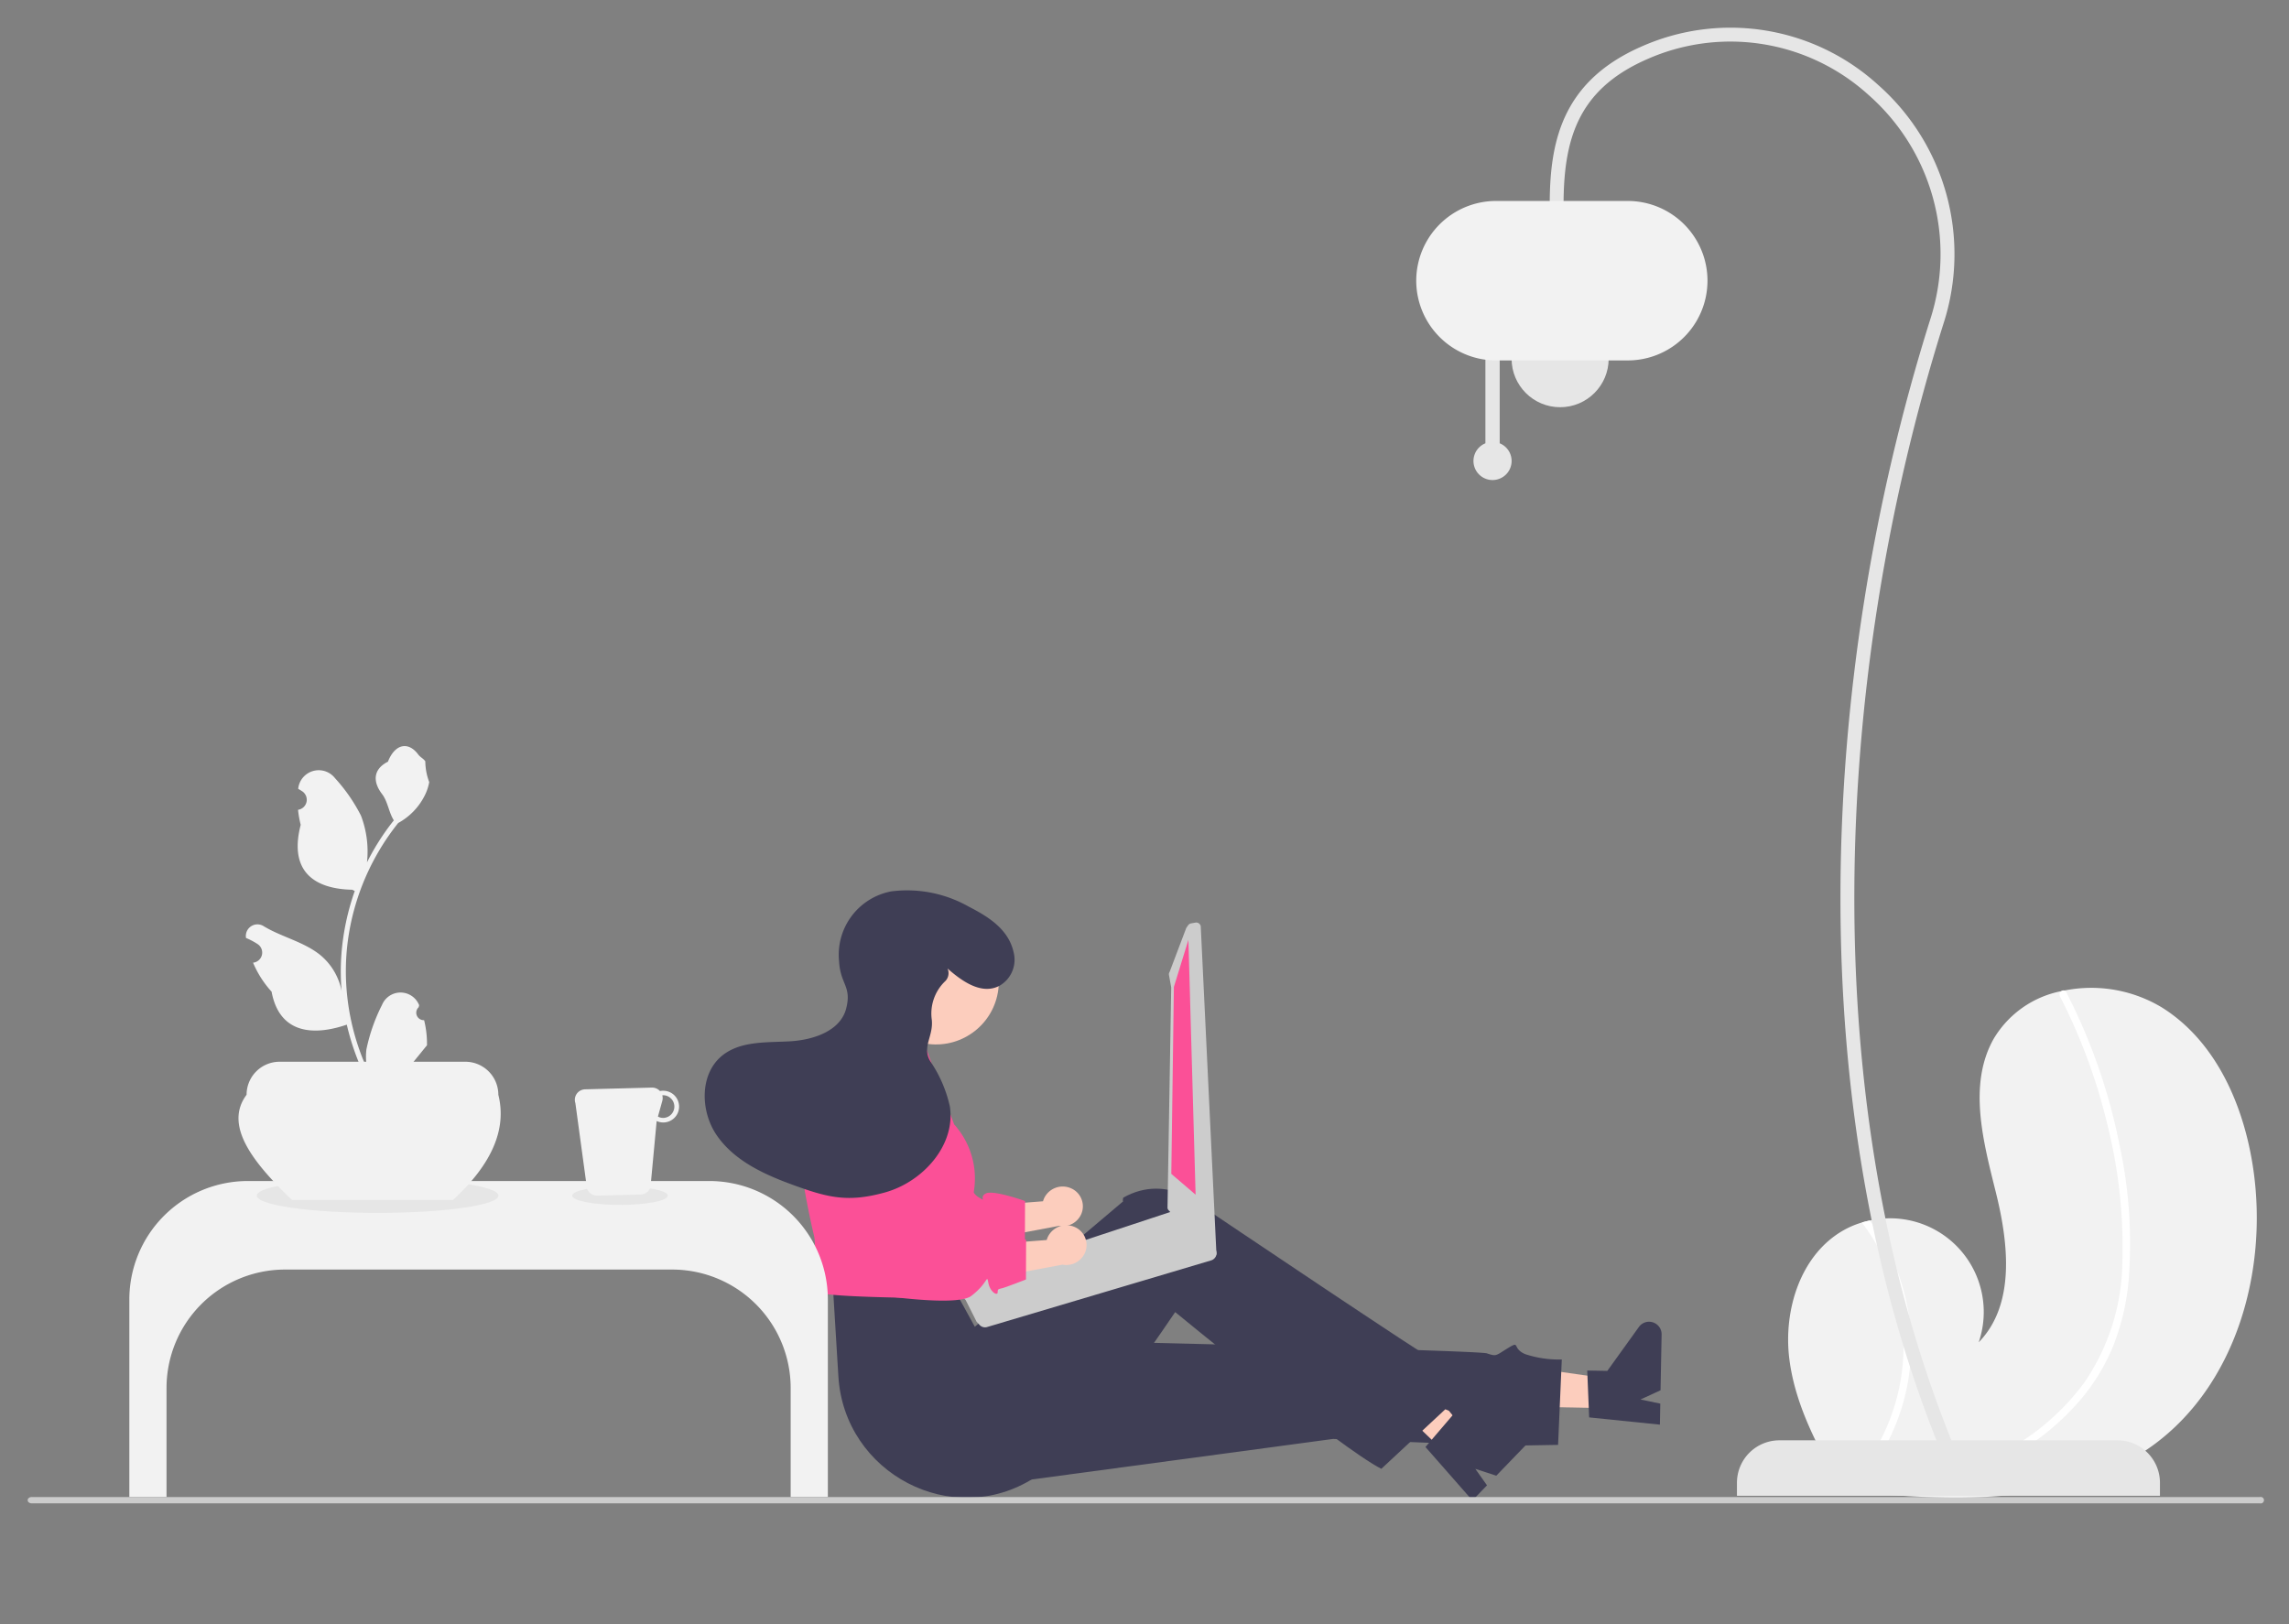 <svg xmlns="http://www.w3.org/2000/svg" xmlns:xlink="http://www.w3.org/1999/xlink" width="248" height="176" viewBox="0 0 248 176"><rect x="0" y="0" width="248" height="176" fill="#808080" stroke="none"/><defs><style>.a{fill:#f6a5a5;opacity:0.37;}.b{clip-path:url(#a);}.c{fill:#fccdbd;}.d{fill:#fb5097;}.e{fill:#3f3e55;}.f{fill:#ccc;}.g{fill:#f2f2f2;}.h{fill:#e6e6e6;}.i{fill:#fff;}</style><clipPath id="a"><rect class="a" width="248" height="176" transform="translate(460 236)"/></clipPath></defs><g class="b" transform="translate(-460 -236)"><g transform="translate(-1455.776 -2233.305)"><g transform="matrix(0.995, -0.105, 0.105, 0.995, 1987.485, 2564.159)"><g transform="matrix(0.996, 0.087, -0.087, 0.996, 14.247, 7.42)"><path class="c" d="M11.973.21A2.228,2.228,0,0,0,9.037,1.231a2.138,2.138,0,0,0-.126.33L1.15,2.025,0,6.045,10.562,4.26A2.222,2.222,0,0,0,13,3.079,2.127,2.127,0,0,0,12.026.235Z" transform="translate(16.888 28.332)"/><path class="d" d="M7.473.993,6.732.287A3.848,3.848,0,0,0,1.539,2.923L0,9.631.4,24.705s11.137,2.137,13.006.763,1.694-2.4,1.87-1.374.978,1.452.989,1.045.1-.337.568-.46,2.522-.88,2.522-.88l.092-4.3s-3.4-1.289-4.224-.9.176,1.023-.825.385-1.11-2.652-1.281-.837S12.447,20.3,11.7,19.491,7.473,19.2,7.473,19.2L9.089,4.351C9.318,2.618,8.924,1.958,7.473.993Z" transform="translate(4.406 10.332)"/><path class="c" d="M12.243,5.136l.117-3.174L.173,0,0,4.684Z" transform="translate(74.489 48.275)"/><path class="e" d="M.116,10.246,0,5.164l2.173.08L5.68.546a1.358,1.358,0,0,1,2.445.862L7.9,7.445l-2.187.961,2.134.486-.084,2.276Z" transform="translate(84.403 44.121)"/><path class="e" d="M0,15.835l38.6-4.489s12.678.756,19.131,1.081h5.229l.568-9.241a11.626,11.626,0,0,1-3.972-.657c-1.45-.676-.442-1.5-1.825-.689s-1.236.911-2.305.537S5.342,0,5.342,0Z" transform="translate(18.142 44.854)"/><path class="c" d="M8.668,11.974l2.245-2.247L3.313,0,0,3.317Z" transform="translate(60.339 46.087)"/><path class="e" d="M0,3.8,3.372,0,4.91,1.536,10.676.478a1.358,1.358,0,0,1,1.206,2.3L7.613,7.047,5.356,6.264,6.59,8.072,4.981,9.683Z" transform="translate(66.735 53.453)"/><path class="e" d="M0,10.8l.384,8.92C.836,30.224,12.4,36.58,21.368,31.1q.248-.152.5-.314s3.4-.913,3.3-2.359.727-2.15,1.462-1.755S36.982,13.406,36.982,13.406,54.585,28.435,59,30.783l7.045-6.324s1.752.827,1.121-.369-.744-.623-.938-1.927-.69-2.92-.99-2.852S40.5,2.277,40.5,2.277,36.518-1.752,31.58.908c-.1.391-.015.4-.015.4L15.254,14.6l-2.3-4.377Z" transform="translate(2.913 28.747)"/><path class="d" d="M13.477,2.772,6.693,0l-2.3,3.138L0,16.413s.375,2.439.918,4.936-1.52,5.645.468,6.258,14.665.856,14.665.856a2.2,2.2,0,0,1,.544-2.168c.958-.961,1.822-.271.958-1.767s-2.3-.632-1.151-2.647a7.2,7.2,0,0,0,1.151-2.616,8.741,8.741,0,0,0-.948-9.294c-.215-.3-.275-.323-.275-.323L13.311.975l-.04-.126Z" transform="translate(0 11.763)"/><path class="f" d="M28,4.109a.282.282,0,0,0-.054-.05.579.579,0,0,0-.177-.139l-.484-.259L24.067.091a.808.808,0,0,0-.6-.058l-.008,0L22.078.462,20.893.83l-1.655.513L7.968,4.832.56,7.126a.8.8,0,0,0-.526.992.834.834,0,0,0,.169.3l.236.262.494.551,1.146,2.374.318.355a.8.8,0,0,0,.825.231L27.627,5.406A.813.813,0,0,0,28,4.109Z" transform="translate(16.295 31.208)"/><path class="f" d="M3.578.007,3.106.084a.5.5,0,0,0-.322.2L2.575.575.7,5.272a.5.5,0,0,0-.085.371L.832,6.98,0,30.866a.5.5,0,0,0,.186.312l3.647,4.878.085.068.184.144a.505.505,0,0,0,.33.1l.31-.015a.5.5,0,0,0,.364-.186.49.49,0,0,0,.1-.394L4.151.416a.5.5,0,0,0-.57-.409Z" transform="translate(39.266 0)"/><path class="d" d="M2.308,0,.644,5.068,0,25.313l2.59,2.3Z" transform="translate(39.745 1.863)"/><path class="c" d="M11.973.21A2.228,2.228,0,0,0,9.037,1.231a2.14,2.14,0,0,0-.126.33L1.15,2.025,0,6.045,10.562,4.261A2.222,2.222,0,0,0,13,3.079,2.127,2.127,0,0,0,12.026.235Z" transform="translate(17.213 32.534)"/><path class="d" d="M7.326.287h0A3.848,3.848,0,0,0,2.134,2.923L0,11.539.4,26.613s11.137,2.137,13.006.763S15.1,24.98,15.277,26s.978,1.452.989,1.045.1-.337.568-.46,2.522-.88,2.522-.88l.092-4.3s-3.4-1.289-4.224-.9.176,1.023-.825.385-1.11-2.652-1.281-.837S12.447,22.206,11.7,21.4s-4.224-.292-4.224-.292L9.684,4.351A3.848,3.848,0,0,0,7.326.287Z" transform="translate(4.443 12.625)"/></g><ellipse class="c" cx="6.804" cy="6.804" rx="6.804" ry="6.804" transform="matrix(0.974, 0.225, -0.225, 0.974, 23.217, 6.408)"/><path class="e" d="M24.486,7.982c1.749,1.2,4.045,2.427,5.831,1.153a3.25,3.25,0,0,0,1.067-3.747c-.855-2.446-3.205-3.522-5.452-4.348A13.527,13.527,0,0,0,17.416.427a6.988,6.988,0,0,0-4.689,8.213c.438,2.464,1.713,2.509,1.383,4.989-.332,2.5-3.14,3.811-5.618,4.257s-5.253.59-7.034,2.37c-2.272,2.271-1.705,6.331.433,8.729s5.365,3.485,8.492,4.224c4.143.979,6.377,1.306,10.312-.319s7-6,5.857-10.1a14.092,14.092,0,0,0-2.712-4.622c-1.1-1.425.041-2.728-.377-4.477a4.85,4.85,0,0,1,.876-4.243A1.229,1.229,0,0,0,24.5,8.01Z" transform="matrix(0.974, 0.225, -0.225, 0.974, 7.654, 0)"/></g><path class="g" d="M622.8,509h50a12.841,12.841,0,0,1,12.842,12.841v21.4h-4.029V531.434a12.841,12.841,0,0,0-12.841-12.841h-41.94a12.841,12.841,0,0,0-12.841,12.841v11.809h-4.029v-21.4A12.841,12.841,0,0,1,622.8,509Z" transform="translate(1319.827 2088.284)"/><ellipse class="h" cx="13.093" cy="1.87" rx="13.093" ry="1.87" transform="translate(1943.596 2596.997)"/><ellipse class="h" cx="5.181" cy="1.007" rx="5.181" ry="1.007" transform="translate(1977.768 2597.86)"/><path class="g" d="M756.343,479.052H738.9c-4.305-4.126-7.383-8.1-4.919-11.4a3.577,3.577,0,0,1,3.577-3.577h20.122a3.577,3.577,0,0,1,3.577,3.577C762.2,471.41,760.523,475.212,756.343,479.052Z" transform="translate(1208.511 2120.283)"/><path class="g" d="M755.169,374.916a.808.808,0,0,1-.586-1.4l.055-.22-.022-.053a2.169,2.169,0,0,0-4,.015,19.269,19.269,0,0,0-1.693,4.822,6.417,6.417,0,0,0,.113,2.207,25.73,25.73,0,0,1-2.341-10.687,24.878,24.878,0,0,1,.154-2.771q.128-1.131.354-2.246a26.029,26.029,0,0,1,5.162-11.032,6.926,6.926,0,0,0,2.881-2.989,5.279,5.279,0,0,0,.481-1.444,6.522,6.522,0,0,1-.423-2.249c-.2-.3-.545-.444-.759-.733-1.062-1.439-2.524-1.188-3.288.768-1.631.823-1.647,2.189-.646,3.5.637.835.724,1.966,1.283,2.86-.057.074-.117.145-.175.218a26.2,26.2,0,0,0-2.734,4.332,10.89,10.89,0,0,0-.65-5.058,18.241,18.241,0,0,0-2.816-4.064,2.235,2.235,0,0,0-3.981,1.1c0,.019,0,.038-.006.057q.229.129.448.274a1.1,1.1,0,0,1-.442,1.994l-.022,0a10.892,10.892,0,0,0,.287,1.63c-1.318,5.1,1.527,6.952,5.59,7.036.09.046.177.092.267.136a26.747,26.747,0,0,0-1.439,6.774,25.369,25.369,0,0,0,.018,4.1l-.007-.048a6.7,6.7,0,0,0-2.288-3.87c-1.761-1.446-4.248-1.979-6.147-3.141a1.258,1.258,0,0,0-1.926,1.224l.008.051a7.361,7.361,0,0,1,.825.4q.229.129.448.274a1.1,1.1,0,0,1-.442,1.994l-.022,0-.046.007a10.914,10.914,0,0,0,2.007,3.143c.824,4.449,4.363,4.871,8.149,3.575h0a26.724,26.724,0,0,0,1.8,5.242h6.415c.023-.071.044-.145.064-.216a7.284,7.284,0,0,1-1.775-.106c.476-.584.952-1.173,1.428-1.757a.413.413,0,0,0,.03-.035c.241-.3.485-.6.727-.894h0a10.675,10.675,0,0,0-.313-2.72Z" transform="translate(1206.552 2204.937)"/><path class="f" d="M272.665,627.967a.308.308,0,0,0,.129.242.509.509,0,0,0,.312.1H514.516a.353.353,0,1,0,0-.685H273.105a.51.51,0,0,0-.312.1A.308.308,0,0,0,272.665,627.967Z" transform="translate(1646.109 2003.903)"/><path class="g" d="M467.107,598.765a1.142,1.142,0,0,0,1.1.771l4.715-.121a1.126,1.126,0,0,0,1.064-.829l.667-7.134a1.744,1.744,0,0,0,.754.155,1.719,1.719,0,1,0-.086-3.438,1.46,1.46,0,0,0-.309.032,1.165,1.165,0,0,0-.867-.374l-7.252.187a1.043,1.043,0,0,0-.179.022,1.133,1.133,0,0,0-.867,1.471Zm7.684-7.8.475-1.7a1.158,1.158,0,0,0,0-.6c.023,0,.043-.011.066-.011a1.23,1.23,0,0,1,.058,2.459,1.159,1.159,0,0,1-.6-.147Z" transform="translate(1512.268 1999.332)"/><path class="g" d="M970.378,566c-7.967,5.74-18.292,6.028-28.273,5.323-1.394-.1-2.777-.214-4.148-.338-.008,0-.019,0-.028,0-.066-.006-.132-.013-.195-.016l-.846-.08.066.126.208.392-.224-.391c-.022-.039-.047-.079-.068-.118-2.585-4.5-5.15-9.164-5.8-14.3-.676-5.333,1.224-11.371,5.917-13.992a9.471,9.471,0,0,1,1.943-.814c.281-.085.565-.155.853-.216a10.151,10.151,0,0,1,11.8,13.2c3.979-4.08,3.237-10.7,1.864-16.231s-3.04-11.687-.243-16.656a10.983,10.983,0,0,1,7.358-5.173c.094-.02.188-.041.282-.058a14.814,14.814,0,0,1,10.643,1.865c5.867,3.7,8.881,10.708,9.859,17.575C982.924,547.139,979.436,559.471,970.378,566Z" transform="translate(1178.573 2059.987)"/><path class="i" d="M982.5,549a25.183,25.183,0,0,1-1.738,7.1,21.868,21.868,0,0,1-3.4,5.546A28.018,28.018,0,0,1,966.6,569.4a40.327,40.327,0,0,1-9.8,2.635c-1.393-.1-2.777-.214-4.148-.338-.008,0-.019,0-.028,0-.066-.006-.132-.013-.2-.016l-.846-.079.066.126.208.392-.224-.391c-.022-.039-.047-.079-.068-.118a22.093,22.093,0,0,0,2.057-29.107c.281-.085.565-.154.853-.216A23.307,23.307,0,0,1,956.6,545.8a22.838,22.838,0,0,1,1.97,14.208,23.351,23.351,0,0,1-5.916,11.647c.266-.019.535-.04.8-.064a40.942,40.942,0,0,0,14.472-3.687,26.066,26.066,0,0,0,9.764-8.012,23.556,23.556,0,0,0,4.15-12.928,54.559,54.559,0,0,0-1.549-14.77,61.993,61.993,0,0,0-5.209-14.19.446.446,0,0,1,.177-.589.379.379,0,0,1,.282-.058.33.33,0,0,1,.218.187c.285.556.564,1.112.833,1.675a62.7,62.7,0,0,1,4.908,14.722A50.427,50.427,0,0,1,982.5,549Z" transform="translate(1163.88 2059.274)"/><g transform="translate(2069.217 2472.305)"><path class="h" d="M0,0H45.83V1.406a4.6,4.6,0,0,1-4.6,4.6H4.6A4.6,4.6,0,0,1,0,1.406Z" transform="translate(80.578 159.083) rotate(180)"/><path class="h" d="M716.952,325.434l1.394-.561c-14.583-36.2-13.178-81.862-.851-121.034a24.461,24.461,0,0,0-7.126-25.879,23.75,23.75,0,0,0-25.745-4.06c-8.613,3.831-9.8,10.5-9.8,17.145h1.5c0-7.089,1.515-12.484,8.908-15.773a22.265,22.265,0,0,1,24.133,3.808,22.974,22.974,0,0,1,6.693,24.307C703.593,243.011,702.27,288.99,716.952,325.434Z" transform="translate(-660.362 -171.793)"/><circle class="h" cx="5.259" cy="5.259" r="5.259" transform="translate(10.331 30.609)"/><path class="h" d="M647.4,304.637v-9.965h1.549v9.965a2.066,2.066,0,1,1-1.549,0Z" transform="translate(-639.907 -259.6)"/><path class="g" d="M624.565,246.683a8.65,8.65,0,0,1,8.64-8.64H647.48a8.64,8.64,0,1,1,0,17.28H633.2A8.65,8.65,0,0,1,624.565,246.683Z" transform="translate(-624.565 -219.266)"/></g></g></g></svg>
